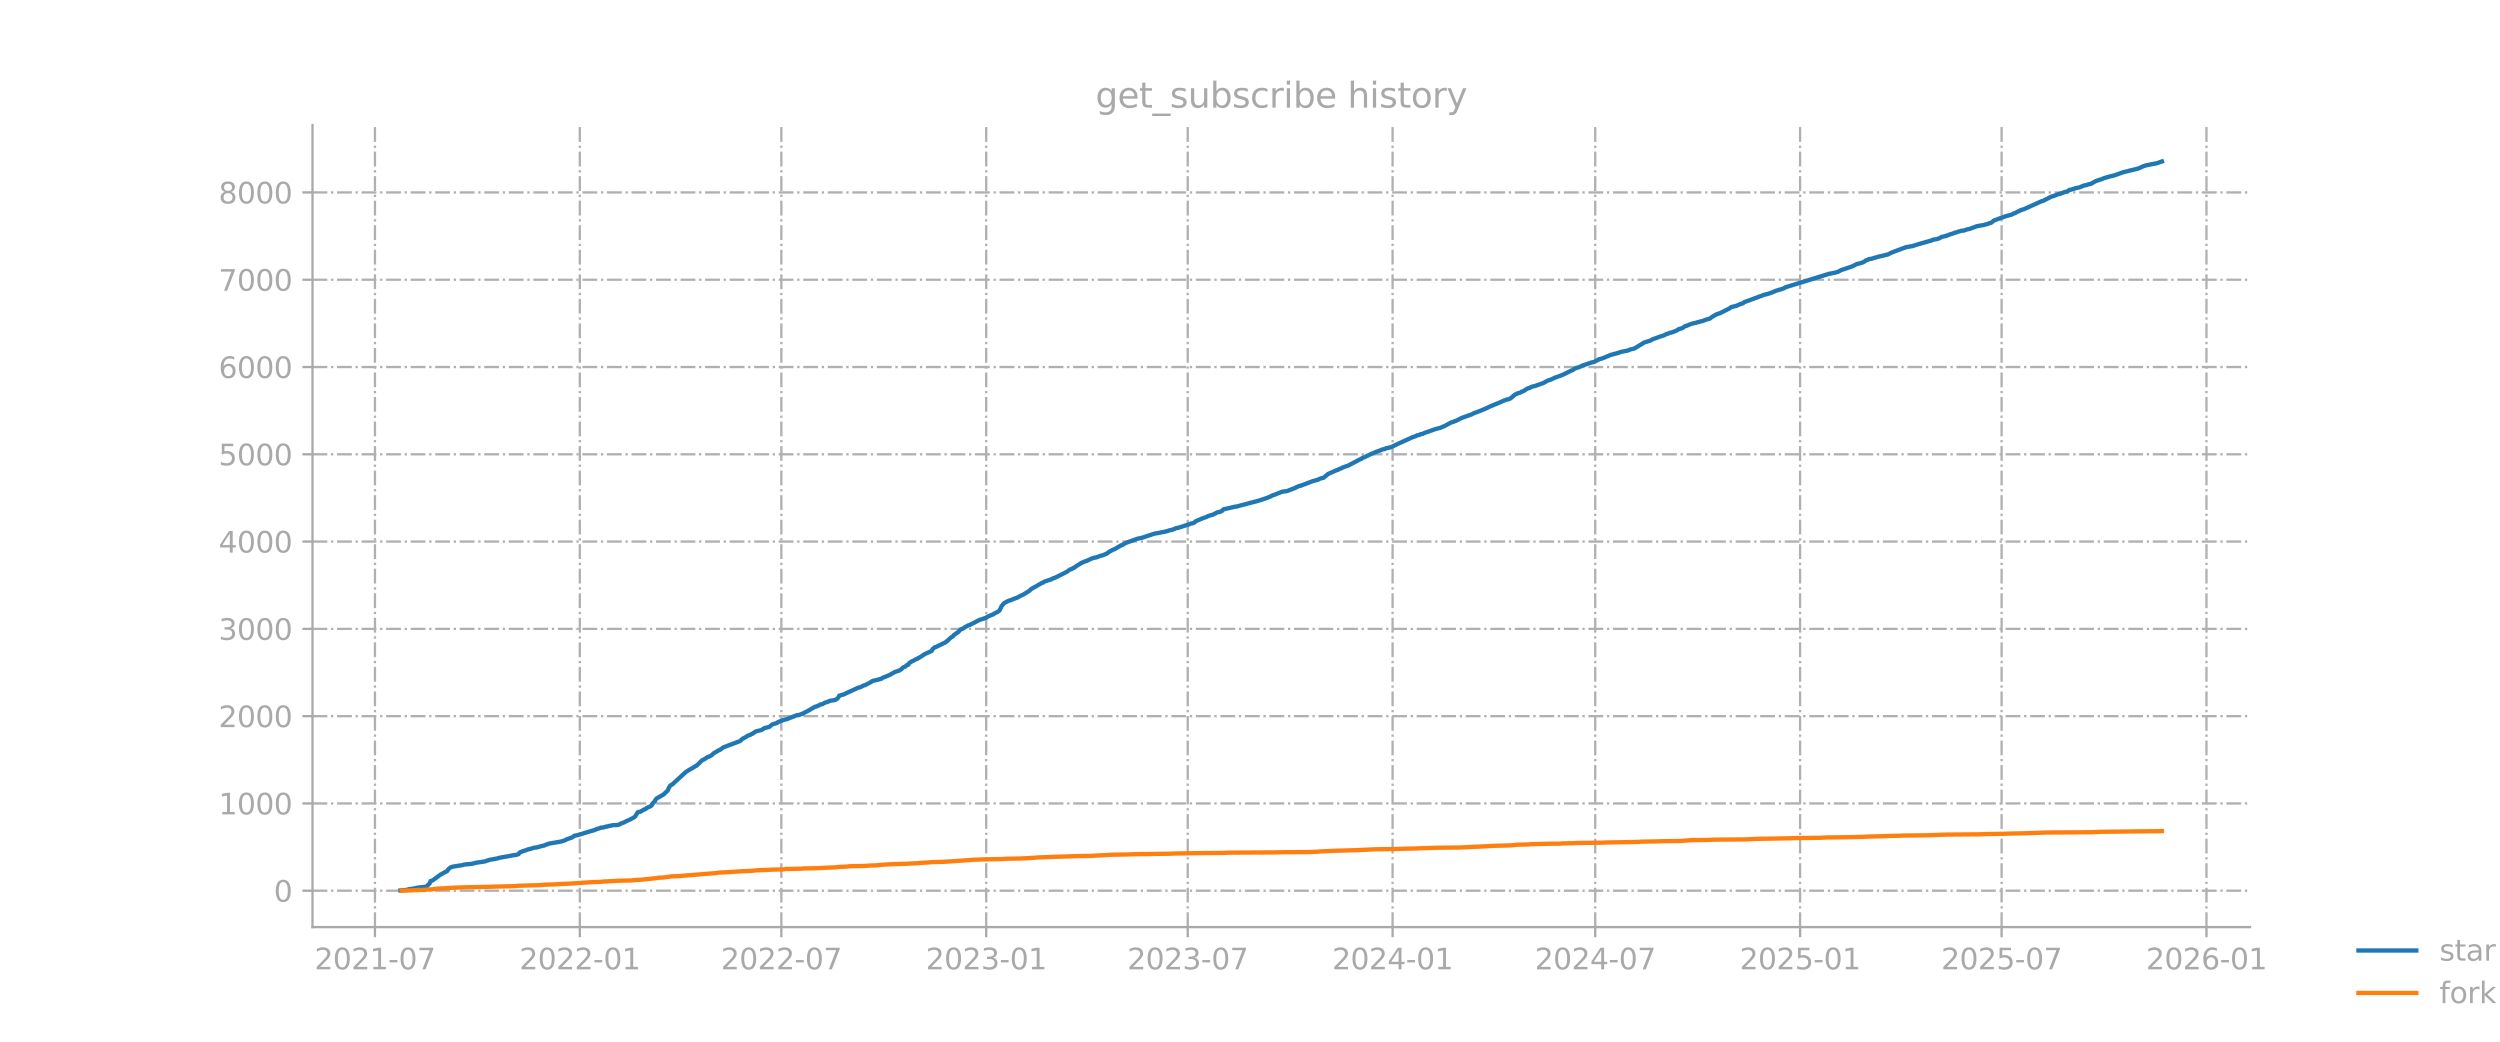 <?xml version="1.0" encoding="utf-8" standalone="no"?>
<!DOCTYPE svg PUBLIC "-//W3C//DTD SVG 1.1//EN"
  "http://www.w3.org/Graphics/SVG/1.1/DTD/svg11.dtd">
<svg xmlns:xlink="http://www.w3.org/1999/xlink" width="864pt" height="360pt" viewBox="0 0 864 360" xmlns="http://www.w3.org/2000/svg" version="1.1">
 <defs>
  <style type="text/css">*{stroke-linejoin: round; stroke-linecap: butt}</style>
 </defs>
 <g id="figure_1">
  <g id="patch_1">
   <path d="M 0 360 
L 864 360 
L 864 0 
L 0 0 
L 0 360 
z
" style="fill: none; opacity: 0"/>
  </g>
  <g id="axes_1">
   <g id="patch_2">
    <path d="M 108 320.4 
L 777.6 320.4 
L 777.6 43.2 
L 108 43.2 
L 108 320.4 
z
" style="fill: none; opacity: 0"/>
   </g>
   <g id="matplotlib.axis_1">
    <g id="xtick_1">
     <g id="line2d_1">
      <path d="M 129.586 320.4 
L 129.586 43.2 
" clip-path="url(#p485f4bf227)" style="fill: none; stroke-dasharray: 5.12,1.28,0.8,1.28; stroke-dashoffset: 0; stroke: #b0b0b0; stroke-width: 0.8"/>
     </g>
     <g id="line2d_2">
      <defs>
       <path id="m650765ddb9" d="M 0 0 
L 0 3.5 
" style="stroke: #a9a9a9; stroke-width: 0.8"/>
      </defs>
      <g>
       <use xlink:href="#m650765ddb9" x="129.586" y="320.4" style="fill: #a9a9a9; stroke: #a9a9a9; stroke-width: 0.8"/>
      </g>
     </g>
     <g id="text_1">
      <!-- 2021-07 -->
      <g style="fill: #a9a9a9" transform="translate(108.695 334.998) scale(0.1 -0.1)">
       <defs>
        <path id="DejaVuSans-32" d="M 1228 531 
L 3431 531 
L 3431 0 
L 469 0 
L 469 531 
Q 828 903 1448 1529 
Q 2069 2156 2228 2338 
Q 2531 2678 2651 2914 
Q 2772 3150 2772 3378 
Q 2772 3750 2511 3984 
Q 2250 4219 1831 4219 
Q 1534 4219 1204 4116 
Q 875 4013 500 3803 
L 500 4441 
Q 881 4594 1212 4672 
Q 1544 4750 1819 4750 
Q 2544 4750 2975 4387 
Q 3406 4025 3406 3419 
Q 3406 3131 3298 2873 
Q 3191 2616 2906 2266 
Q 2828 2175 2409 1742 
Q 1991 1309 1228 531 
z
" transform="scale(0.016)"/>
        <path id="DejaVuSans-30" d="M 2034 4250 
Q 1547 4250 1301 3770 
Q 1056 3291 1056 2328 
Q 1056 1369 1301 889 
Q 1547 409 2034 409 
Q 2525 409 2770 889 
Q 3016 1369 3016 2328 
Q 3016 3291 2770 3770 
Q 2525 4250 2034 4250 
z
M 2034 4750 
Q 2819 4750 3233 4129 
Q 3647 3509 3647 2328 
Q 3647 1150 3233 529 
Q 2819 -91 2034 -91 
Q 1250 -91 836 529 
Q 422 1150 422 2328 
Q 422 3509 836 4129 
Q 1250 4750 2034 4750 
z
" transform="scale(0.016)"/>
        <path id="DejaVuSans-31" d="M 794 531 
L 1825 531 
L 1825 4091 
L 703 3866 
L 703 4441 
L 1819 4666 
L 2450 4666 
L 2450 531 
L 3481 531 
L 3481 0 
L 794 0 
L 794 531 
z
" transform="scale(0.016)"/>
        <path id="DejaVuSans-2d" d="M 313 2009 
L 1997 2009 
L 1997 1497 
L 313 1497 
L 313 2009 
z
" transform="scale(0.016)"/>
        <path id="DejaVuSans-37" d="M 525 4666 
L 3525 4666 
L 3525 4397 
L 1831 0 
L 1172 0 
L 2766 4134 
L 525 4134 
L 525 4666 
z
" transform="scale(0.016)"/>
       </defs>
       <use xlink:href="#DejaVuSans-32"/>
       <use xlink:href="#DejaVuSans-30" transform="translate(63.623 0)"/>
       <use xlink:href="#DejaVuSans-32" transform="translate(127.246 0)"/>
       <use xlink:href="#DejaVuSans-31" transform="translate(190.869 0)"/>
       <use xlink:href="#DejaVuSans-2d" transform="translate(254.492 0)"/>
       <use xlink:href="#DejaVuSans-30" transform="translate(290.576 0)"/>
       <use xlink:href="#DejaVuSans-37" transform="translate(354.199 0)"/>
      </g>
     </g>
    </g>
    <g id="xtick_2">
     <g id="line2d_3">
      <path d="M 200.386 320.4 
L 200.386 43.2 
" clip-path="url(#p485f4bf227)" style="fill: none; stroke-dasharray: 5.12,1.28,0.8,1.28; stroke-dashoffset: 0; stroke: #b0b0b0; stroke-width: 0.8"/>
     </g>
     <g id="line2d_4">
      <g>
       <use xlink:href="#m650765ddb9" x="200.386" y="320.4" style="fill: #a9a9a9; stroke: #a9a9a9; stroke-width: 0.8"/>
      </g>
     </g>
     <g id="text_2">
      <!-- 2022-01 -->
      <g style="fill: #a9a9a9" transform="translate(179.495 334.998) scale(0.1 -0.1)">
       <use xlink:href="#DejaVuSans-32"/>
       <use xlink:href="#DejaVuSans-30" transform="translate(63.623 0)"/>
       <use xlink:href="#DejaVuSans-32" transform="translate(127.246 0)"/>
       <use xlink:href="#DejaVuSans-32" transform="translate(190.869 0)"/>
       <use xlink:href="#DejaVuSans-2d" transform="translate(254.492 0)"/>
       <use xlink:href="#DejaVuSans-30" transform="translate(290.576 0)"/>
       <use xlink:href="#DejaVuSans-31" transform="translate(354.199 0)"/>
      </g>
     </g>
    </g>
    <g id="xtick_3">
     <g id="line2d_5">
      <path d="M 270.032 320.4 
L 270.032 43.2 
" clip-path="url(#p485f4bf227)" style="fill: none; stroke-dasharray: 5.12,1.28,0.8,1.28; stroke-dashoffset: 0; stroke: #b0b0b0; stroke-width: 0.8"/>
     </g>
     <g id="line2d_6">
      <g>
       <use xlink:href="#m650765ddb9" x="270.032" y="320.4" style="fill: #a9a9a9; stroke: #a9a9a9; stroke-width: 0.8"/>
      </g>
     </g>
     <g id="text_3">
      <!-- 2022-07 -->
      <g style="fill: #a9a9a9" transform="translate(249.141 334.998) scale(0.1 -0.1)">
       <use xlink:href="#DejaVuSans-32"/>
       <use xlink:href="#DejaVuSans-30" transform="translate(63.623 0)"/>
       <use xlink:href="#DejaVuSans-32" transform="translate(127.246 0)"/>
       <use xlink:href="#DejaVuSans-32" transform="translate(190.869 0)"/>
       <use xlink:href="#DejaVuSans-2d" transform="translate(254.492 0)"/>
       <use xlink:href="#DejaVuSans-30" transform="translate(290.576 0)"/>
       <use xlink:href="#DejaVuSans-37" transform="translate(354.199 0)"/>
      </g>
     </g>
    </g>
    <g id="xtick_4">
     <g id="line2d_7">
      <path d="M 340.832 320.4 
L 340.832 43.2 
" clip-path="url(#p485f4bf227)" style="fill: none; stroke-dasharray: 5.12,1.28,0.8,1.28; stroke-dashoffset: 0; stroke: #b0b0b0; stroke-width: 0.8"/>
     </g>
     <g id="line2d_8">
      <g>
       <use xlink:href="#m650765ddb9" x="340.832" y="320.4" style="fill: #a9a9a9; stroke: #a9a9a9; stroke-width: 0.8"/>
      </g>
     </g>
     <g id="text_4">
      <!-- 2023-01 -->
      <g style="fill: #a9a9a9" transform="translate(319.941 334.998) scale(0.1 -0.1)">
       <defs>
        <path id="DejaVuSans-33" d="M 2597 2516 
Q 3050 2419 3304 2112 
Q 3559 1806 3559 1356 
Q 3559 666 3084 287 
Q 2609 -91 1734 -91 
Q 1441 -91 1130 -33 
Q 819 25 488 141 
L 488 750 
Q 750 597 1062 519 
Q 1375 441 1716 441 
Q 2309 441 2620 675 
Q 2931 909 2931 1356 
Q 2931 1769 2642 2001 
Q 2353 2234 1838 2234 
L 1294 2234 
L 1294 2753 
L 1863 2753 
Q 2328 2753 2575 2939 
Q 2822 3125 2822 3475 
Q 2822 3834 2567 4026 
Q 2313 4219 1838 4219 
Q 1578 4219 1281 4162 
Q 984 4106 628 3988 
L 628 4550 
Q 988 4650 1302 4700 
Q 1616 4750 1894 4750 
Q 2613 4750 3031 4423 
Q 3450 4097 3450 3541 
Q 3450 3153 3228 2886 
Q 3006 2619 2597 2516 
z
" transform="scale(0.016)"/>
       </defs>
       <use xlink:href="#DejaVuSans-32"/>
       <use xlink:href="#DejaVuSans-30" transform="translate(63.623 0)"/>
       <use xlink:href="#DejaVuSans-32" transform="translate(127.246 0)"/>
       <use xlink:href="#DejaVuSans-33" transform="translate(190.869 0)"/>
       <use xlink:href="#DejaVuSans-2d" transform="translate(254.492 0)"/>
       <use xlink:href="#DejaVuSans-30" transform="translate(290.576 0)"/>
       <use xlink:href="#DejaVuSans-31" transform="translate(354.199 0)"/>
      </g>
     </g>
    </g>
    <g id="xtick_5">
     <g id="line2d_9">
      <path d="M 410.478 320.4 
L 410.478 43.2 
" clip-path="url(#p485f4bf227)" style="fill: none; stroke-dasharray: 5.12,1.28,0.8,1.28; stroke-dashoffset: 0; stroke: #b0b0b0; stroke-width: 0.8"/>
     </g>
     <g id="line2d_10">
      <g>
       <use xlink:href="#m650765ddb9" x="410.478" y="320.4" style="fill: #a9a9a9; stroke: #a9a9a9; stroke-width: 0.8"/>
      </g>
     </g>
     <g id="text_5">
      <!-- 2023-07 -->
      <g style="fill: #a9a9a9" transform="translate(389.587 334.998) scale(0.1 -0.1)">
       <use xlink:href="#DejaVuSans-32"/>
       <use xlink:href="#DejaVuSans-30" transform="translate(63.623 0)"/>
       <use xlink:href="#DejaVuSans-32" transform="translate(127.246 0)"/>
       <use xlink:href="#DejaVuSans-33" transform="translate(190.869 0)"/>
       <use xlink:href="#DejaVuSans-2d" transform="translate(254.492 0)"/>
       <use xlink:href="#DejaVuSans-30" transform="translate(290.576 0)"/>
       <use xlink:href="#DejaVuSans-37" transform="translate(354.199 0)"/>
      </g>
     </g>
    </g>
    <g id="xtick_6">
     <g id="line2d_11">
      <path d="M 481.278 320.4 
L 481.278 43.2 
" clip-path="url(#p485f4bf227)" style="fill: none; stroke-dasharray: 5.12,1.28,0.8,1.28; stroke-dashoffset: 0; stroke: #b0b0b0; stroke-width: 0.8"/>
     </g>
     <g id="line2d_12">
      <g>
       <use xlink:href="#m650765ddb9" x="481.278" y="320.4" style="fill: #a9a9a9; stroke: #a9a9a9; stroke-width: 0.8"/>
      </g>
     </g>
     <g id="text_6">
      <!-- 2024-01 -->
      <g style="fill: #a9a9a9" transform="translate(460.387 334.998) scale(0.1 -0.1)">
       <defs>
        <path id="DejaVuSans-34" d="M 2419 4116 
L 825 1625 
L 2419 1625 
L 2419 4116 
z
M 2253 4666 
L 3047 4666 
L 3047 1625 
L 3713 1625 
L 3713 1100 
L 3047 1100 
L 3047 0 
L 2419 0 
L 2419 1100 
L 313 1100 
L 313 1709 
L 2253 4666 
z
" transform="scale(0.016)"/>
       </defs>
       <use xlink:href="#DejaVuSans-32"/>
       <use xlink:href="#DejaVuSans-30" transform="translate(63.623 0)"/>
       <use xlink:href="#DejaVuSans-32" transform="translate(127.246 0)"/>
       <use xlink:href="#DejaVuSans-34" transform="translate(190.869 0)"/>
       <use xlink:href="#DejaVuSans-2d" transform="translate(254.492 0)"/>
       <use xlink:href="#DejaVuSans-30" transform="translate(290.576 0)"/>
       <use xlink:href="#DejaVuSans-31" transform="translate(354.199 0)"/>
      </g>
     </g>
    </g>
    <g id="xtick_7">
     <g id="line2d_13">
      <path d="M 551.309 320.4 
L 551.309 43.2 
" clip-path="url(#p485f4bf227)" style="fill: none; stroke-dasharray: 5.12,1.28,0.8,1.28; stroke-dashoffset: 0; stroke: #b0b0b0; stroke-width: 0.8"/>
     </g>
     <g id="line2d_14">
      <g>
       <use xlink:href="#m650765ddb9" x="551.309" y="320.4" style="fill: #a9a9a9; stroke: #a9a9a9; stroke-width: 0.8"/>
      </g>
     </g>
     <g id="text_7">
      <!-- 2024-07 -->
      <g style="fill: #a9a9a9" transform="translate(530.418 334.998) scale(0.1 -0.1)">
       <use xlink:href="#DejaVuSans-32"/>
       <use xlink:href="#DejaVuSans-30" transform="translate(63.623 0)"/>
       <use xlink:href="#DejaVuSans-32" transform="translate(127.246 0)"/>
       <use xlink:href="#DejaVuSans-34" transform="translate(190.869 0)"/>
       <use xlink:href="#DejaVuSans-2d" transform="translate(254.492 0)"/>
       <use xlink:href="#DejaVuSans-30" transform="translate(290.576 0)"/>
       <use xlink:href="#DejaVuSans-37" transform="translate(354.199 0)"/>
      </g>
     </g>
    </g>
    <g id="xtick_8">
     <g id="line2d_15">
      <path d="M 622.109 320.4 
L 622.109 43.2 
" clip-path="url(#p485f4bf227)" style="fill: none; stroke-dasharray: 5.12,1.28,0.8,1.28; stroke-dashoffset: 0; stroke: #b0b0b0; stroke-width: 0.8"/>
     </g>
     <g id="line2d_16">
      <g>
       <use xlink:href="#m650765ddb9" x="622.109" y="320.4" style="fill: #a9a9a9; stroke: #a9a9a9; stroke-width: 0.8"/>
      </g>
     </g>
     <g id="text_8">
      <!-- 2025-01 -->
      <g style="fill: #a9a9a9" transform="translate(601.218 334.998) scale(0.1 -0.1)">
       <defs>
        <path id="DejaVuSans-35" d="M 691 4666 
L 3169 4666 
L 3169 4134 
L 1269 4134 
L 1269 2991 
Q 1406 3038 1543 3061 
Q 1681 3084 1819 3084 
Q 2600 3084 3056 2656 
Q 3513 2228 3513 1497 
Q 3513 744 3044 326 
Q 2575 -91 1722 -91 
Q 1428 -91 1123 -41 
Q 819 9 494 109 
L 494 744 
Q 775 591 1075 516 
Q 1375 441 1709 441 
Q 2250 441 2565 725 
Q 2881 1009 2881 1497 
Q 2881 1984 2565 2268 
Q 2250 2553 1709 2553 
Q 1456 2553 1204 2497 
Q 953 2441 691 2322 
L 691 4666 
z
" transform="scale(0.016)"/>
       </defs>
       <use xlink:href="#DejaVuSans-32"/>
       <use xlink:href="#DejaVuSans-30" transform="translate(63.623 0)"/>
       <use xlink:href="#DejaVuSans-32" transform="translate(127.246 0)"/>
       <use xlink:href="#DejaVuSans-35" transform="translate(190.869 0)"/>
       <use xlink:href="#DejaVuSans-2d" transform="translate(254.492 0)"/>
       <use xlink:href="#DejaVuSans-30" transform="translate(290.576 0)"/>
       <use xlink:href="#DejaVuSans-31" transform="translate(354.199 0)"/>
      </g>
     </g>
    </g>
    <g id="xtick_9">
     <g id="line2d_17">
      <path d="M 691.755 320.4 
L 691.755 43.2 
" clip-path="url(#p485f4bf227)" style="fill: none; stroke-dasharray: 5.12,1.28,0.8,1.28; stroke-dashoffset: 0; stroke: #b0b0b0; stroke-width: 0.8"/>
     </g>
     <g id="line2d_18">
      <g>
       <use xlink:href="#m650765ddb9" x="691.755" y="320.4" style="fill: #a9a9a9; stroke: #a9a9a9; stroke-width: 0.8"/>
      </g>
     </g>
     <g id="text_9">
      <!-- 2025-07 -->
      <g style="fill: #a9a9a9" transform="translate(670.863 334.998) scale(0.1 -0.1)">
       <use xlink:href="#DejaVuSans-32"/>
       <use xlink:href="#DejaVuSans-30" transform="translate(63.623 0)"/>
       <use xlink:href="#DejaVuSans-32" transform="translate(127.246 0)"/>
       <use xlink:href="#DejaVuSans-35" transform="translate(190.869 0)"/>
       <use xlink:href="#DejaVuSans-2d" transform="translate(254.492 0)"/>
       <use xlink:href="#DejaVuSans-30" transform="translate(290.576 0)"/>
       <use xlink:href="#DejaVuSans-37" transform="translate(354.199 0)"/>
      </g>
     </g>
    </g>
    <g id="xtick_10">
     <g id="line2d_19">
      <path d="M 762.555 320.4 
L 762.555 43.2 
" clip-path="url(#p485f4bf227)" style="fill: none; stroke-dasharray: 5.12,1.28,0.8,1.28; stroke-dashoffset: 0; stroke: #b0b0b0; stroke-width: 0.8"/>
     </g>
     <g id="line2d_20">
      <g>
       <use xlink:href="#m650765ddb9" x="762.555" y="320.4" style="fill: #a9a9a9; stroke: #a9a9a9; stroke-width: 0.8"/>
      </g>
     </g>
     <g id="text_10">
      <!-- 2026-01 -->
      <g style="fill: #a9a9a9" transform="translate(741.664 334.998) scale(0.1 -0.1)">
       <defs>
        <path id="DejaVuSans-36" d="M 2113 2584 
Q 1688 2584 1439 2293 
Q 1191 2003 1191 1497 
Q 1191 994 1439 701 
Q 1688 409 2113 409 
Q 2538 409 2786 701 
Q 3034 994 3034 1497 
Q 3034 2003 2786 2293 
Q 2538 2584 2113 2584 
z
M 3366 4563 
L 3366 3988 
Q 3128 4100 2886 4159 
Q 2644 4219 2406 4219 
Q 1781 4219 1451 3797 
Q 1122 3375 1075 2522 
Q 1259 2794 1537 2939 
Q 1816 3084 2150 3084 
Q 2853 3084 3261 2657 
Q 3669 2231 3669 1497 
Q 3669 778 3244 343 
Q 2819 -91 2113 -91 
Q 1303 -91 875 529 
Q 447 1150 447 2328 
Q 447 3434 972 4092 
Q 1497 4750 2381 4750 
Q 2619 4750 2861 4703 
Q 3103 4656 3366 4563 
z
" transform="scale(0.016)"/>
       </defs>
       <use xlink:href="#DejaVuSans-32"/>
       <use xlink:href="#DejaVuSans-30" transform="translate(63.623 0)"/>
       <use xlink:href="#DejaVuSans-32" transform="translate(127.246 0)"/>
       <use xlink:href="#DejaVuSans-36" transform="translate(190.869 0)"/>
       <use xlink:href="#DejaVuSans-2d" transform="translate(254.492 0)"/>
       <use xlink:href="#DejaVuSans-30" transform="translate(290.576 0)"/>
       <use xlink:href="#DejaVuSans-31" transform="translate(354.199 0)"/>
      </g>
     </g>
    </g>
   </g>
   <g id="matplotlib.axis_2">
    <g id="ytick_1">
     <g id="line2d_21">
      <path d="M 108 307.83 
L 777.6 307.83 
" clip-path="url(#p485f4bf227)" style="fill: none; stroke-dasharray: 5.12,1.28,0.8,1.28; stroke-dashoffset: 0; stroke: #b0b0b0; stroke-width: 0.8"/>
     </g>
     <g id="line2d_22">
      <defs>
       <path id="m5989480838" d="M 0 0 
L -3.5 0 
" style="stroke: #a9a9a9; stroke-width: 0.8"/>
      </defs>
      <g>
       <use xlink:href="#m5989480838" x="108" y="307.83" style="fill: #a9a9a9; stroke: #a9a9a9; stroke-width: 0.8"/>
      </g>
     </g>
     <g id="text_11">
      <!-- 0 -->
      <g style="fill: #a9a9a9" transform="translate(94.638 311.629) scale(0.1 -0.1)">
       <use xlink:href="#DejaVuSans-30"/>
      </g>
     </g>
    </g>
    <g id="ytick_2">
     <g id="line2d_23">
      <path d="M 108 277.665 
L 777.6 277.665 
" clip-path="url(#p485f4bf227)" style="fill: none; stroke-dasharray: 5.12,1.28,0.8,1.28; stroke-dashoffset: 0; stroke: #b0b0b0; stroke-width: 0.8"/>
     </g>
     <g id="line2d_24">
      <g>
       <use xlink:href="#m5989480838" x="108" y="277.665" style="fill: #a9a9a9; stroke: #a9a9a9; stroke-width: 0.8"/>
      </g>
     </g>
     <g id="text_12">
      <!-- 1000 -->
      <g style="fill: #a9a9a9" transform="translate(75.55 281.464) scale(0.1 -0.1)">
       <use xlink:href="#DejaVuSans-31"/>
       <use xlink:href="#DejaVuSans-30" transform="translate(63.623 0)"/>
       <use xlink:href="#DejaVuSans-30" transform="translate(127.246 0)"/>
       <use xlink:href="#DejaVuSans-30" transform="translate(190.869 0)"/>
      </g>
     </g>
    </g>
    <g id="ytick_3">
     <g id="line2d_25">
      <path d="M 108 247.5 
L 777.6 247.5 
" clip-path="url(#p485f4bf227)" style="fill: none; stroke-dasharray: 5.12,1.28,0.8,1.28; stroke-dashoffset: 0; stroke: #b0b0b0; stroke-width: 0.8"/>
     </g>
     <g id="line2d_26">
      <g>
       <use xlink:href="#m5989480838" x="108" y="247.5" style="fill: #a9a9a9; stroke: #a9a9a9; stroke-width: 0.8"/>
      </g>
     </g>
     <g id="text_13">
      <!-- 2000 -->
      <g style="fill: #a9a9a9" transform="translate(75.55 251.299) scale(0.1 -0.1)">
       <use xlink:href="#DejaVuSans-32"/>
       <use xlink:href="#DejaVuSans-30" transform="translate(63.623 0)"/>
       <use xlink:href="#DejaVuSans-30" transform="translate(127.246 0)"/>
       <use xlink:href="#DejaVuSans-30" transform="translate(190.869 0)"/>
      </g>
     </g>
    </g>
    <g id="ytick_4">
     <g id="line2d_27">
      <path d="M 108 217.335 
L 777.6 217.335 
" clip-path="url(#p485f4bf227)" style="fill: none; stroke-dasharray: 5.12,1.28,0.8,1.28; stroke-dashoffset: 0; stroke: #b0b0b0; stroke-width: 0.8"/>
     </g>
     <g id="line2d_28">
      <g>
       <use xlink:href="#m5989480838" x="108" y="217.335" style="fill: #a9a9a9; stroke: #a9a9a9; stroke-width: 0.8"/>
      </g>
     </g>
     <g id="text_14">
      <!-- 3000 -->
      <g style="fill: #a9a9a9" transform="translate(75.55 221.134) scale(0.1 -0.1)">
       <use xlink:href="#DejaVuSans-33"/>
       <use xlink:href="#DejaVuSans-30" transform="translate(63.623 0)"/>
       <use xlink:href="#DejaVuSans-30" transform="translate(127.246 0)"/>
       <use xlink:href="#DejaVuSans-30" transform="translate(190.869 0)"/>
      </g>
     </g>
    </g>
    <g id="ytick_5">
     <g id="line2d_29">
      <path d="M 108 187.169 
L 777.6 187.169 
" clip-path="url(#p485f4bf227)" style="fill: none; stroke-dasharray: 5.12,1.28,0.8,1.28; stroke-dashoffset: 0; stroke: #b0b0b0; stroke-width: 0.8"/>
     </g>
     <g id="line2d_30">
      <g>
       <use xlink:href="#m5989480838" x="108" y="187.169" style="fill: #a9a9a9; stroke: #a9a9a9; stroke-width: 0.8"/>
      </g>
     </g>
     <g id="text_15">
      <!-- 4000 -->
      <g style="fill: #a9a9a9" transform="translate(75.55 190.969) scale(0.1 -0.1)">
       <use xlink:href="#DejaVuSans-34"/>
       <use xlink:href="#DejaVuSans-30" transform="translate(63.623 0)"/>
       <use xlink:href="#DejaVuSans-30" transform="translate(127.246 0)"/>
       <use xlink:href="#DejaVuSans-30" transform="translate(190.869 0)"/>
      </g>
     </g>
    </g>
    <g id="ytick_6">
     <g id="line2d_31">
      <path d="M 108 157.004 
L 777.6 157.004 
" clip-path="url(#p485f4bf227)" style="fill: none; stroke-dasharray: 5.12,1.28,0.8,1.28; stroke-dashoffset: 0; stroke: #b0b0b0; stroke-width: 0.8"/>
     </g>
     <g id="line2d_32">
      <g>
       <use xlink:href="#m5989480838" x="108" y="157.004" style="fill: #a9a9a9; stroke: #a9a9a9; stroke-width: 0.8"/>
      </g>
     </g>
     <g id="text_16">
      <!-- 5000 -->
      <g style="fill: #a9a9a9" transform="translate(75.55 160.803) scale(0.1 -0.1)">
       <use xlink:href="#DejaVuSans-35"/>
       <use xlink:href="#DejaVuSans-30" transform="translate(63.623 0)"/>
       <use xlink:href="#DejaVuSans-30" transform="translate(127.246 0)"/>
       <use xlink:href="#DejaVuSans-30" transform="translate(190.869 0)"/>
      </g>
     </g>
    </g>
    <g id="ytick_7">
     <g id="line2d_33">
      <path d="M 108 126.839 
L 777.6 126.839 
" clip-path="url(#p485f4bf227)" style="fill: none; stroke-dasharray: 5.12,1.28,0.8,1.28; stroke-dashoffset: 0; stroke: #b0b0b0; stroke-width: 0.8"/>
     </g>
     <g id="line2d_34">
      <g>
       <use xlink:href="#m5989480838" x="108" y="126.839" style="fill: #a9a9a9; stroke: #a9a9a9; stroke-width: 0.8"/>
      </g>
     </g>
     <g id="text_17">
      <!-- 6000 -->
      <g style="fill: #a9a9a9" transform="translate(75.55 130.638) scale(0.1 -0.1)">
       <use xlink:href="#DejaVuSans-36"/>
       <use xlink:href="#DejaVuSans-30" transform="translate(63.623 0)"/>
       <use xlink:href="#DejaVuSans-30" transform="translate(127.246 0)"/>
       <use xlink:href="#DejaVuSans-30" transform="translate(190.869 0)"/>
      </g>
     </g>
    </g>
    <g id="ytick_8">
     <g id="line2d_35">
      <path d="M 108 96.674 
L 777.6 96.674 
" clip-path="url(#p485f4bf227)" style="fill: none; stroke-dasharray: 5.12,1.28,0.8,1.28; stroke-dashoffset: 0; stroke: #b0b0b0; stroke-width: 0.8"/>
     </g>
     <g id="line2d_36">
      <g>
       <use xlink:href="#m5989480838" x="108" y="96.674" style="fill: #a9a9a9; stroke: #a9a9a9; stroke-width: 0.8"/>
      </g>
     </g>
     <g id="text_18">
      <!-- 7000 -->
      <g style="fill: #a9a9a9" transform="translate(75.55 100.473) scale(0.1 -0.1)">
       <use xlink:href="#DejaVuSans-37"/>
       <use xlink:href="#DejaVuSans-30" transform="translate(63.623 0)"/>
       <use xlink:href="#DejaVuSans-30" transform="translate(127.246 0)"/>
       <use xlink:href="#DejaVuSans-30" transform="translate(190.869 0)"/>
      </g>
     </g>
    </g>
    <g id="ytick_9">
     <g id="line2d_37">
      <path d="M 108 66.509 
L 777.6 66.509 
" clip-path="url(#p485f4bf227)" style="fill: none; stroke-dasharray: 5.12,1.28,0.8,1.28; stroke-dashoffset: 0; stroke: #b0b0b0; stroke-width: 0.8"/>
     </g>
     <g id="line2d_38">
      <g>
       <use xlink:href="#m5989480838" x="108" y="66.509" style="fill: #a9a9a9; stroke: #a9a9a9; stroke-width: 0.8"/>
      </g>
     </g>
     <g id="text_19">
      <!-- 8000 -->
      <g style="fill: #a9a9a9" transform="translate(75.55 70.308) scale(0.1 -0.1)">
       <defs>
        <path id="DejaVuSans-38" d="M 2034 2216 
Q 1584 2216 1326 1975 
Q 1069 1734 1069 1313 
Q 1069 891 1326 650 
Q 1584 409 2034 409 
Q 2484 409 2743 651 
Q 3003 894 3003 1313 
Q 3003 1734 2745 1975 
Q 2488 2216 2034 2216 
z
M 1403 2484 
Q 997 2584 770 2862 
Q 544 3141 544 3541 
Q 544 4100 942 4425 
Q 1341 4750 2034 4750 
Q 2731 4750 3128 4425 
Q 3525 4100 3525 3541 
Q 3525 3141 3298 2862 
Q 3072 2584 2669 2484 
Q 3125 2378 3379 2068 
Q 3634 1759 3634 1313 
Q 3634 634 3220 271 
Q 2806 -91 2034 -91 
Q 1263 -91 848 271 
Q 434 634 434 1313 
Q 434 1759 690 2068 
Q 947 2378 1403 2484 
z
M 1172 3481 
Q 1172 3119 1398 2916 
Q 1625 2713 2034 2713 
Q 2441 2713 2670 2916 
Q 2900 3119 2900 3481 
Q 2900 3844 2670 4047 
Q 2441 4250 2034 4250 
Q 1625 4250 1398 4047 
Q 1172 3844 1172 3481 
z
" transform="scale(0.016)"/>
       </defs>
       <use xlink:href="#DejaVuSans-38"/>
       <use xlink:href="#DejaVuSans-30" transform="translate(63.623 0)"/>
       <use xlink:href="#DejaVuSans-30" transform="translate(127.246 0)"/>
       <use xlink:href="#DejaVuSans-30" transform="translate(190.869 0)"/>
      </g>
     </g>
    </g>
   </g>
   <g id="line2d_39">
    <path d="M 138.436 307.74 
L 140.745 307.529 
L 141.13 307.348 
L 142.669 307.136 
L 144.208 306.805 
L 144.978 306.684 
L 146.902 306.503 
L 147.671 306.201 
L 148.056 305.658 
L 148.441 305.387 
L 148.826 304.482 
L 149.21 304.421 
L 149.98 303.939 
L 150.749 303.366 
L 152.289 302.219 
L 152.673 302.069 
L 153.443 301.586 
L 154.597 301.013 
L 154.982 300.349 
L 155.752 299.746 
L 156.521 299.505 
L 157.676 299.324 
L 159.984 298.962 
L 160.369 298.781 
L 163.062 298.539 
L 164.602 298.147 
L 167.68 297.695 
L 168.065 297.484 
L 168.449 297.423 
L 169.219 297.152 
L 171.913 296.669 
L 172.682 296.428 
L 176.145 295.824 
L 176.915 295.643 
L 178.454 295.432 
L 179.223 295.191 
L 179.608 294.618 
L 180.763 294.135 
L 181.917 293.803 
L 182.302 293.592 
L 183.071 293.441 
L 184.61 292.959 
L 185.38 292.898 
L 186.149 292.687 
L 187.689 292.265 
L 188.073 292.235 
L 188.843 291.843 
L 189.228 291.782 
L 189.613 291.571 
L 193.845 290.847 
L 195.384 290.365 
L 195.769 290.093 
L 197.693 289.429 
L 198.463 288.856 
L 199.617 288.615 
L 204.619 287.107 
L 205.004 287.046 
L 206.543 286.413 
L 206.928 286.353 
L 207.697 286.021 
L 208.467 285.991 
L 209.621 285.629 
L 210.006 285.629 
L 210.391 285.448 
L 211.16 285.357 
L 211.545 285.206 
L 213.469 285.116 
L 213.854 285.025 
L 214.623 284.603 
L 215.778 284.181 
L 216.547 283.758 
L 217.702 283.246 
L 219.241 282.431 
L 219.626 281.979 
L 220.395 280.712 
L 220.78 280.591 
L 221.165 280.591 
L 222.704 279.716 
L 223.089 279.626 
L 223.473 279.234 
L 224.243 278.902 
L 225.013 278.54 
L 225.397 278.057 
L 225.782 277.393 
L 226.167 277.122 
L 226.552 276.398 
L 226.937 275.946 
L 229.245 274.618 
L 230.784 273.17 
L 231.169 272.235 
L 231.554 271.632 
L 231.939 271.3 
L 232.324 271.119 
L 236.941 266.866 
L 238.48 265.87 
L 238.865 265.72 
L 240.404 264.754 
L 240.789 264.573 
L 242.713 262.703 
L 243.482 262.371 
L 244.252 261.828 
L 244.637 261.587 
L 245.021 261.527 
L 246.176 260.833 
L 246.56 260.38 
L 248.484 259.264 
L 248.869 259.113 
L 250.024 258.269 
L 255.795 256.097 
L 256.565 255.343 
L 257.719 254.739 
L 258.489 254.227 
L 259.258 253.985 
L 259.643 253.714 
L 260.028 253.593 
L 261.182 252.779 
L 263.106 252.326 
L 264.261 251.602 
L 265.415 251.331 
L 265.8 251.24 
L 266.954 250.335 
L 268.493 249.883 
L 268.878 249.551 
L 271.187 248.706 
L 271.956 248.556 
L 272.726 248.224 
L 275.419 247.168 
L 276.189 247.077 
L 277.343 246.655 
L 279.267 245.66 
L 281.576 244.302 
L 282.345 244.091 
L 283.5 243.488 
L 284.269 243.337 
L 285.039 242.854 
L 285.808 242.643 
L 286.963 242.161 
L 288.502 241.949 
L 289.271 241.527 
L 289.656 241.165 
L 290.041 240.441 
L 291.58 239.989 
L 293.119 239.265 
L 296.582 237.666 
L 297.352 237.485 
L 298.506 236.882 
L 298.891 236.821 
L 300.815 235.826 
L 301.585 235.313 
L 302.739 235.072 
L 304.663 234.559 
L 305.048 234.227 
L 305.817 233.956 
L 307.741 233.141 
L 308.126 232.84 
L 308.511 232.689 
L 309.28 232.236 
L 310.819 231.723 
L 311.589 231.211 
L 311.974 230.788 
L 312.358 230.547 
L 312.743 230.456 
L 313.513 229.793 
L 313.898 229.732 
L 314.282 229.069 
L 314.667 228.888 
L 315.052 228.556 
L 315.437 228.496 
L 316.206 227.983 
L 316.976 227.711 
L 317.361 227.41 
L 317.745 227.259 
L 319.669 226.022 
L 321.978 224.966 
L 322.363 224.273 
L 323.132 223.669 
L 323.517 223.579 
L 325.826 222.433 
L 326.595 222.101 
L 327.365 221.528 
L 328.519 220.411 
L 329.289 219.929 
L 329.674 219.476 
L 331.213 218.36 
L 331.982 217.546 
L 332.752 217.274 
L 333.522 216.731 
L 334.676 216.098 
L 335.061 216.037 
L 338.524 214.228 
L 339.293 214.016 
L 340.832 213.473 
L 341.217 213.142 
L 342.756 212.508 
L 343.141 212.388 
L 343.911 211.875 
L 344.68 211.543 
L 345.45 210.97 
L 346.219 209.371 
L 346.989 208.466 
L 348.143 207.833 
L 348.913 207.501 
L 349.298 207.44 
L 350.067 207.078 
L 351.606 206.535 
L 352.376 206.083 
L 353.145 205.691 
L 353.53 205.57 
L 355.839 204.122 
L 356.224 203.67 
L 357.378 202.976 
L 357.763 202.825 
L 358.532 202.342 
L 360.072 201.468 
L 360.456 201.377 
L 360.841 201.045 
L 363.535 200.14 
L 363.919 199.869 
L 364.689 199.628 
L 367.767 198.089 
L 368.537 197.667 
L 368.922 197.486 
L 369.691 196.852 
L 370.461 196.641 
L 370.846 196.279 
L 371.23 196.219 
L 372 195.616 
L 373.924 194.439 
L 374.693 194.198 
L 375.078 193.957 
L 375.463 193.896 
L 377.002 193.142 
L 378.156 192.75 
L 378.926 192.629 
L 380.465 192.026 
L 380.85 191.996 
L 382.389 191.393 
L 383.543 190.548 
L 383.928 190.397 
L 384.698 189.945 
L 385.082 189.854 
L 387.391 188.497 
L 387.776 188.406 
L 388.93 187.682 
L 390.085 187.26 
L 390.854 186.988 
L 392.393 186.445 
L 393.163 186.174 
L 394.702 185.842 
L 395.472 185.601 
L 397.396 184.937 
L 398.55 184.575 
L 398.935 184.424 
L 400.089 184.243 
L 402.398 183.791 
L 403.552 183.519 
L 403.937 183.338 
L 404.706 183.188 
L 405.476 182.976 
L 406.246 182.614 
L 406.63 182.464 
L 407.015 182.464 
L 411.248 181.106 
L 411.633 180.895 
L 412.017 180.895 
L 412.787 180.593 
L 413.172 180.171 
L 415.48 179.176 
L 417.02 178.633 
L 417.404 178.391 
L 418.559 178.029 
L 419.328 177.818 
L 419.713 177.547 
L 420.098 177.456 
L 420.483 177.124 
L 421.637 176.883 
L 422.406 176.521 
L 422.791 176.038 
L 427.024 175.073 
L 427.409 175.073 
L 428.178 174.832 
L 431.641 173.927 
L 432.026 173.776 
L 432.796 173.625 
L 434.72 173.112 
L 435.874 172.75 
L 437.798 172.117 
L 438.567 171.785 
L 439.337 171.484 
L 439.722 171.212 
L 440.491 170.971 
L 443.185 169.915 
L 444.724 169.734 
L 447.802 168.557 
L 448.187 168.256 
L 448.572 168.165 
L 448.957 167.954 
L 449.341 167.924 
L 453.574 166.325 
L 455.498 165.782 
L 456.267 165.39 
L 457.422 165.119 
L 458.961 163.822 
L 460.5 163.128 
L 462.039 162.464 
L 462.424 162.374 
L 462.809 162.102 
L 463.578 161.861 
L 463.963 161.589 
L 465.887 160.926 
L 469.735 158.905 
L 470.504 158.543 
L 470.889 158.241 
L 471.659 157.97 
L 473.967 156.823 
L 474.352 156.733 
L 475.507 156.19 
L 477.046 155.647 
L 477.815 155.315 
L 478.585 155.194 
L 478.97 154.923 
L 480.509 154.621 
L 481.278 154.289 
L 483.202 153.354 
L 488.204 151.092 
L 489.359 150.7 
L 489.744 150.428 
L 490.513 150.338 
L 490.898 150.066 
L 491.667 149.946 
L 492.437 149.553 
L 493.207 149.312 
L 494.746 148.769 
L 495.9 148.347 
L 497.824 147.834 
L 499.363 147.17 
L 500.133 146.748 
L 501.672 145.934 
L 502.441 145.753 
L 502.826 145.511 
L 503.211 145.421 
L 505.135 144.455 
L 508.213 143.339 
L 508.598 143.219 
L 509.368 142.796 
L 511.291 142.103 
L 513.6 141.137 
L 515.139 140.383 
L 518.987 138.815 
L 519.757 138.422 
L 520.141 138.332 
L 520.911 138.03 
L 521.296 138.03 
L 522.065 137.668 
L 523.605 136.341 
L 523.989 136.22 
L 524.374 135.979 
L 525.528 135.647 
L 525.913 135.346 
L 526.683 135.074 
L 527.837 134.29 
L 528.607 134.079 
L 529.376 133.656 
L 530.531 133.385 
L 532.455 132.691 
L 533.224 132.45 
L 534.378 131.816 
L 535.148 131.424 
L 535.918 131.213 
L 537.457 130.489 
L 539.765 129.675 
L 540.92 129.132 
L 542.844 128.166 
L 543.613 127.865 
L 543.998 127.503 
L 545.152 127.05 
L 545.537 126.99 
L 547.076 126.266 
L 548.231 125.904 
L 549.385 125.482 
L 550.155 125.24 
L 550.924 125.089 
L 551.694 124.667 
L 552.078 124.516 
L 552.463 124.215 
L 553.618 123.913 
L 554.387 123.611 
L 555.157 123.28 
L 556.696 122.646 
L 559.389 121.922 
L 560.159 121.62 
L 561.698 121.319 
L 562.468 121.168 
L 563.622 120.715 
L 564.776 120.474 
L 567.085 119.087 
L 568.239 118.363 
L 570.548 117.639 
L 570.933 117.337 
L 574.011 116.221 
L 575.165 115.859 
L 575.935 115.437 
L 576.705 115.225 
L 577.089 115.014 
L 577.859 114.863 
L 579.398 114.26 
L 580.168 113.747 
L 581.322 113.446 
L 582.476 112.661 
L 582.861 112.601 
L 584.4 111.968 
L 585.939 111.575 
L 586.324 111.515 
L 586.709 111.334 
L 587.094 111.304 
L 587.863 111.032 
L 588.248 111.002 
L 589.402 110.55 
L 590.942 110.097 
L 591.711 109.494 
L 593.25 108.619 
L 593.635 108.529 
L 594.02 108.318 
L 594.405 108.257 
L 597.868 106.508 
L 598.252 106.146 
L 600.176 105.663 
L 601.331 105.12 
L 602.1 104.909 
L 602.485 104.728 
L 602.87 104.396 
L 604.794 103.702 
L 609.796 101.832 
L 610.566 101.681 
L 612.489 101.048 
L 613.644 100.535 
L 616.337 99.721 
L 617.107 99.268 
L 630.189 95.226 
L 630.959 95.015 
L 632.113 94.592 
L 632.498 94.592 
L 633.653 94.321 
L 634.422 94.17 
L 635.192 93.959 
L 636.346 93.325 
L 637.5 92.964 
L 640.194 92.028 
L 641.733 91.244 
L 642.887 90.973 
L 643.657 90.731 
L 644.426 90.339 
L 644.811 90.007 
L 645.581 89.766 
L 645.966 89.525 
L 646.735 89.434 
L 649.429 88.65 
L 650.583 88.409 
L 651.737 88.107 
L 652.507 87.926 
L 653.661 87.323 
L 657.894 85.724 
L 658.279 85.633 
L 658.663 85.422 
L 659.433 85.302 
L 660.203 85.151 
L 660.587 85.151 
L 661.742 84.789 
L 662.896 84.427 
L 666.359 83.431 
L 667.129 83.22 
L 667.513 83.13 
L 667.898 82.888 
L 668.668 82.738 
L 669.437 82.647 
L 669.822 82.436 
L 670.207 82.406 
L 670.977 81.893 
L 672.516 81.561 
L 673.285 81.229 
L 674.055 80.958 
L 674.824 80.747 
L 675.594 80.415 
L 675.979 80.354 
L 676.748 80.083 
L 677.903 79.751 
L 678.672 79.691 
L 679.827 79.269 
L 680.596 79.148 
L 683.29 78.152 
L 685.598 77.76 
L 686.368 77.519 
L 686.753 77.459 
L 687.522 77.127 
L 687.907 77.066 
L 688.292 76.885 
L 689.061 76.222 
L 692.909 74.804 
L 695.218 74.171 
L 695.987 73.748 
L 696.372 73.658 
L 697.527 73.024 
L 697.911 72.934 
L 698.296 72.632 
L 699.451 72.3 
L 705.607 69.525 
L 705.992 69.465 
L 708.301 68.288 
L 708.685 68.047 
L 709.84 67.715 
L 711.379 67.082 
L 711.764 67.052 
L 713.687 66.328 
L 714.457 66.177 
L 715.227 65.604 
L 715.611 65.604 
L 716.381 65.332 
L 716.766 65.272 
L 717.151 65.061 
L 718.69 64.759 
L 720.229 64.095 
L 720.614 64.095 
L 721.768 63.703 
L 722.538 63.583 
L 723.692 62.919 
L 724.461 62.527 
L 726.385 61.893 
L 727.155 61.562 
L 729.464 60.898 
L 730.618 60.657 
L 731.772 60.234 
L 733.696 59.54 
L 739.083 58.213 
L 740.622 57.489 
L 741.777 57.127 
L 744.47 56.584 
L 745.24 56.464 
L 747.164 55.8 
L 747.164 55.8 
" clip-path="url(#p485f4bf227)" style="fill: none; stroke: #1f77b4; stroke-width: 1.5; stroke-linecap: square"/>
   </g>
   <g id="line2d_40">
    <path d="M 138.821 307.8 
L 142.284 307.71 
L 145.362 307.559 
L 146.902 307.559 
L 147.286 307.438 
L 149.21 307.348 
L 151.519 307.076 
L 153.828 306.986 
L 154.597 306.895 
L 157.291 306.774 
L 159.984 306.684 
L 161.908 306.624 
L 166.91 306.533 
L 168.834 306.473 
L 172.297 306.382 
L 173.836 306.352 
L 177.684 306.262 
L 179.223 306.111 
L 180.763 306.081 
L 183.071 305.99 
L 184.61 305.96 
L 186.534 305.9 
L 188.073 305.749 
L 191.536 305.658 
L 192.306 305.598 
L 193.845 305.507 
L 196.154 305.417 
L 197.693 305.326 
L 204.619 304.874 
L 207.313 304.783 
L 208.467 304.663 
L 210.391 304.572 
L 214.239 304.361 
L 218.087 304.301 
L 219.626 304.12 
L 221.55 304.029 
L 225.397 303.637 
L 227.706 303.336 
L 229.245 303.275 
L 232.324 302.853 
L 234.632 302.793 
L 235.787 302.672 
L 236.941 302.581 
L 247.715 301.707 
L 248.484 301.556 
L 250.793 301.465 
L 256.95 301.073 
L 259.643 300.983 
L 261.182 300.802 
L 263.106 300.711 
L 265.415 300.621 
L 267.339 300.53 
L 268.878 300.5 
L 270.802 300.44 
L 271.571 300.319 
L 276.958 300.229 
L 277.728 300.138 
L 282.345 300.048 
L 285.808 299.867 
L 288.502 299.776 
L 290.041 299.595 
L 292.734 299.505 
L 293.504 299.384 
L 295.428 299.324 
L 299.276 299.263 
L 300.815 299.112 
L 302.354 299.082 
L 303.508 298.992 
L 305.048 298.841 
L 308.895 298.63 
L 312.743 298.539 
L 316.206 298.358 
L 317.361 298.328 
L 318.13 298.207 
L 320.054 298.117 
L 320.824 298.057 
L 321.593 297.996 
L 322.363 297.936 
L 326.211 297.845 
L 334.676 297.272 
L 335.445 297.212 
L 336.6 297.122 
L 339.293 297.031 
L 341.217 296.971 
L 346.604 296.88 
L 347.374 296.79 
L 352.761 296.699 
L 356.609 296.488 
L 357.378 296.458 
L 358.148 296.367 
L 360.072 296.277 
L 361.995 296.217 
L 363.919 296.126 
L 365.843 296.066 
L 369.306 295.975 
L 371.615 295.885 
L 377.002 295.794 
L 381.235 295.553 
L 382.774 295.493 
L 383.928 295.402 
L 389.315 295.312 
L 391.624 295.221 
L 398.55 295.131 
L 400.089 295.1 
L 404.706 295.04 
L 405.476 294.98 
L 410.863 294.889 
L 412.402 294.859 
L 422.406 294.769 
L 424.715 294.678 
L 440.876 294.588 
L 442.8 294.527 
L 452.804 294.467 
L 453.574 294.407 
L 455.498 294.346 
L 456.652 294.226 
L 458.961 294.135 
L 461.654 294.015 
L 465.117 293.924 
L 467.041 293.864 
L 469.735 293.773 
L 472.813 293.622 
L 474.737 293.532 
L 476.276 293.502 
L 482.817 293.411 
L 485.126 293.321 
L 489.359 293.23 
L 492.052 293.11 
L 494.746 293.049 
L 495.515 292.989 
L 504.75 292.898 
L 508.598 292.687 
L 511.291 292.597 
L 515.524 292.355 
L 518.218 292.265 
L 519.757 292.235 
L 522.45 292.144 
L 524.374 291.933 
L 528.222 291.843 
L 528.991 291.752 
L 532.839 291.662 
L 534.763 291.601 
L 538.996 291.571 
L 539.765 291.481 
L 543.998 291.39 
L 544.768 291.33 
L 553.233 291.239 
L 555.542 291.149 
L 561.313 291.058 
L 562.852 291.028 
L 566.315 290.968 
L 567.085 290.877 
L 572.087 290.787 
L 574.011 290.727 
L 580.937 290.636 
L 582.092 290.546 
L 583.246 290.455 
L 584.4 290.365 
L 590.172 290.274 
L 592.481 290.184 
L 603.639 290.093 
L 607.102 289.912 
L 612.489 289.822 
L 614.029 289.791 
L 618.646 289.701 
L 620.57 289.641 
L 628.65 289.55 
L 631.344 289.429 
L 638.27 289.339 
L 639.809 289.309 
L 643.657 289.218 
L 646.35 289.098 
L 650.583 289.007 
L 653.276 288.886 
L 656.74 288.826 
L 657.509 288.766 
L 665.974 288.675 
L 668.283 288.585 
L 670.977 288.494 
L 672.9 288.434 
L 684.059 288.343 
L 686.368 288.253 
L 692.524 288.162 
L 694.833 288.072 
L 699.835 287.981 
L 702.144 287.891 
L 705.222 287.8 
L 707.531 287.71 
L 722.922 287.619 
L 726.001 287.469 
L 734.851 287.378 
L 736.39 287.348 
L 745.625 287.258 
L 747.164 287.227 
L 747.164 287.227 
" clip-path="url(#p485f4bf227)" style="fill: none; stroke: #ff7f0e; stroke-width: 1.5; stroke-linecap: square"/>
   </g>
   <g id="patch_3">
    <path d="M 108 320.4 
L 108 43.2 
" style="fill: none; stroke: #a9a9a9; stroke-width: 0.8; stroke-linejoin: miter; stroke-linecap: square"/>
   </g>
   <g id="patch_4">
    <path d="M 777.6 320.4 
L 777.6 43.2 
" style="fill: none"/>
   </g>
   <g id="patch_5">
    <path d="M 108 320.4 
L 777.6 320.4 
" style="fill: none; stroke: #a9a9a9; stroke-width: 0.8; stroke-linejoin: miter; stroke-linecap: square"/>
   </g>
   <g id="patch_6">
    <path d="M 108 43.2 
L 777.6 43.2 
" style="fill: none"/>
   </g>
   <g id="text_20">
    <!-- get_subscribe history -->
    <g style="fill: #a9a9a9" transform="translate(378.608 37.2) scale(0.12 -0.12)">
     <defs>
      <path id="DejaVuSans-67" d="M 2906 1791 
Q 2906 2416 2648 2759 
Q 2391 3103 1925 3103 
Q 1463 3103 1205 2759 
Q 947 2416 947 1791 
Q 947 1169 1205 825 
Q 1463 481 1925 481 
Q 2391 481 2648 825 
Q 2906 1169 2906 1791 
z
M 3481 434 
Q 3481 -459 3084 -895 
Q 2688 -1331 1869 -1331 
Q 1566 -1331 1297 -1286 
Q 1028 -1241 775 -1147 
L 775 -588 
Q 1028 -725 1275 -790 
Q 1522 -856 1778 -856 
Q 2344 -856 2625 -561 
Q 2906 -266 2906 331 
L 2906 616 
Q 2728 306 2450 153 
Q 2172 0 1784 0 
Q 1141 0 747 490 
Q 353 981 353 1791 
Q 353 2603 747 3093 
Q 1141 3584 1784 3584 
Q 2172 3584 2450 3431 
Q 2728 3278 2906 2969 
L 2906 3500 
L 3481 3500 
L 3481 434 
z
" transform="scale(0.016)"/>
      <path id="DejaVuSans-65" d="M 3597 1894 
L 3597 1613 
L 953 1613 
Q 991 1019 1311 708 
Q 1631 397 2203 397 
Q 2534 397 2845 478 
Q 3156 559 3463 722 
L 3463 178 
Q 3153 47 2828 -22 
Q 2503 -91 2169 -91 
Q 1331 -91 842 396 
Q 353 884 353 1716 
Q 353 2575 817 3079 
Q 1281 3584 2069 3584 
Q 2775 3584 3186 3129 
Q 3597 2675 3597 1894 
z
M 3022 2063 
Q 3016 2534 2758 2815 
Q 2500 3097 2075 3097 
Q 1594 3097 1305 2825 
Q 1016 2553 972 2059 
L 3022 2063 
z
" transform="scale(0.016)"/>
      <path id="DejaVuSans-74" d="M 1172 4494 
L 1172 3500 
L 2356 3500 
L 2356 3053 
L 1172 3053 
L 1172 1153 
Q 1172 725 1289 603 
Q 1406 481 1766 481 
L 2356 481 
L 2356 0 
L 1766 0 
Q 1100 0 847 248 
Q 594 497 594 1153 
L 594 3053 
L 172 3053 
L 172 3500 
L 594 3500 
L 594 4494 
L 1172 4494 
z
" transform="scale(0.016)"/>
      <path id="DejaVuSans-5f" d="M 3263 -1063 
L 3263 -1509 
L -63 -1509 
L -63 -1063 
L 3263 -1063 
z
" transform="scale(0.016)"/>
      <path id="DejaVuSans-73" d="M 2834 3397 
L 2834 2853 
Q 2591 2978 2328 3040 
Q 2066 3103 1784 3103 
Q 1356 3103 1142 2972 
Q 928 2841 928 2578 
Q 928 2378 1081 2264 
Q 1234 2150 1697 2047 
L 1894 2003 
Q 2506 1872 2764 1633 
Q 3022 1394 3022 966 
Q 3022 478 2636 193 
Q 2250 -91 1575 -91 
Q 1294 -91 989 -36 
Q 684 19 347 128 
L 347 722 
Q 666 556 975 473 
Q 1284 391 1588 391 
Q 1994 391 2212 530 
Q 2431 669 2431 922 
Q 2431 1156 2273 1281 
Q 2116 1406 1581 1522 
L 1381 1569 
Q 847 1681 609 1914 
Q 372 2147 372 2553 
Q 372 3047 722 3315 
Q 1072 3584 1716 3584 
Q 2034 3584 2315 3537 
Q 2597 3491 2834 3397 
z
" transform="scale(0.016)"/>
      <path id="DejaVuSans-75" d="M 544 1381 
L 544 3500 
L 1119 3500 
L 1119 1403 
Q 1119 906 1312 657 
Q 1506 409 1894 409 
Q 2359 409 2629 706 
Q 2900 1003 2900 1516 
L 2900 3500 
L 3475 3500 
L 3475 0 
L 2900 0 
L 2900 538 
Q 2691 219 2414 64 
Q 2138 -91 1772 -91 
Q 1169 -91 856 284 
Q 544 659 544 1381 
z
M 1991 3584 
L 1991 3584 
z
" transform="scale(0.016)"/>
      <path id="DejaVuSans-62" d="M 3116 1747 
Q 3116 2381 2855 2742 
Q 2594 3103 2138 3103 
Q 1681 3103 1420 2742 
Q 1159 2381 1159 1747 
Q 1159 1113 1420 752 
Q 1681 391 2138 391 
Q 2594 391 2855 752 
Q 3116 1113 3116 1747 
z
M 1159 2969 
Q 1341 3281 1617 3432 
Q 1894 3584 2278 3584 
Q 2916 3584 3314 3078 
Q 3713 2572 3713 1747 
Q 3713 922 3314 415 
Q 2916 -91 2278 -91 
Q 1894 -91 1617 61 
Q 1341 213 1159 525 
L 1159 0 
L 581 0 
L 581 4863 
L 1159 4863 
L 1159 2969 
z
" transform="scale(0.016)"/>
      <path id="DejaVuSans-63" d="M 3122 3366 
L 3122 2828 
Q 2878 2963 2633 3030 
Q 2388 3097 2138 3097 
Q 1578 3097 1268 2742 
Q 959 2388 959 1747 
Q 959 1106 1268 751 
Q 1578 397 2138 397 
Q 2388 397 2633 464 
Q 2878 531 3122 666 
L 3122 134 
Q 2881 22 2623 -34 
Q 2366 -91 2075 -91 
Q 1284 -91 818 406 
Q 353 903 353 1747 
Q 353 2603 823 3093 
Q 1294 3584 2113 3584 
Q 2378 3584 2631 3529 
Q 2884 3475 3122 3366 
z
" transform="scale(0.016)"/>
      <path id="DejaVuSans-72" d="M 2631 2963 
Q 2534 3019 2420 3045 
Q 2306 3072 2169 3072 
Q 1681 3072 1420 2755 
Q 1159 2438 1159 1844 
L 1159 0 
L 581 0 
L 581 3500 
L 1159 3500 
L 1159 2956 
Q 1341 3275 1631 3429 
Q 1922 3584 2338 3584 
Q 2397 3584 2469 3576 
Q 2541 3569 2628 3553 
L 2631 2963 
z
" transform="scale(0.016)"/>
      <path id="DejaVuSans-69" d="M 603 3500 
L 1178 3500 
L 1178 0 
L 603 0 
L 603 3500 
z
M 603 4863 
L 1178 4863 
L 1178 4134 
L 603 4134 
L 603 4863 
z
" transform="scale(0.016)"/>
      <path id="DejaVuSans-20" transform="scale(0.016)"/>
      <path id="DejaVuSans-68" d="M 3513 2113 
L 3513 0 
L 2938 0 
L 2938 2094 
Q 2938 2591 2744 2837 
Q 2550 3084 2163 3084 
Q 1697 3084 1428 2787 
Q 1159 2491 1159 1978 
L 1159 0 
L 581 0 
L 581 4863 
L 1159 4863 
L 1159 2956 
Q 1366 3272 1645 3428 
Q 1925 3584 2291 3584 
Q 2894 3584 3203 3211 
Q 3513 2838 3513 2113 
z
" transform="scale(0.016)"/>
      <path id="DejaVuSans-6f" d="M 1959 3097 
Q 1497 3097 1228 2736 
Q 959 2375 959 1747 
Q 959 1119 1226 758 
Q 1494 397 1959 397 
Q 2419 397 2687 759 
Q 2956 1122 2956 1747 
Q 2956 2369 2687 2733 
Q 2419 3097 1959 3097 
z
M 1959 3584 
Q 2709 3584 3137 3096 
Q 3566 2609 3566 1747 
Q 3566 888 3137 398 
Q 2709 -91 1959 -91 
Q 1206 -91 779 398 
Q 353 888 353 1747 
Q 353 2609 779 3096 
Q 1206 3584 1959 3584 
z
" transform="scale(0.016)"/>
      <path id="DejaVuSans-79" d="M 2059 -325 
Q 1816 -950 1584 -1140 
Q 1353 -1331 966 -1331 
L 506 -1331 
L 506 -850 
L 844 -850 
Q 1081 -850 1212 -737 
Q 1344 -625 1503 -206 
L 1606 56 
L 191 3500 
L 800 3500 
L 1894 763 
L 2988 3500 
L 3597 3500 
L 2059 -325 
z
" transform="scale(0.016)"/>
     </defs>
     <use xlink:href="#DejaVuSans-67"/>
     <use xlink:href="#DejaVuSans-65" transform="translate(63.477 0)"/>
     <use xlink:href="#DejaVuSans-74" transform="translate(125 0)"/>
     <use xlink:href="#DejaVuSans-5f" transform="translate(164.209 0)"/>
     <use xlink:href="#DejaVuSans-73" transform="translate(214.209 0)"/>
     <use xlink:href="#DejaVuSans-75" transform="translate(266.309 0)"/>
     <use xlink:href="#DejaVuSans-62" transform="translate(329.688 0)"/>
     <use xlink:href="#DejaVuSans-73" transform="translate(393.164 0)"/>
     <use xlink:href="#DejaVuSans-63" transform="translate(445.264 0)"/>
     <use xlink:href="#DejaVuSans-72" transform="translate(500.244 0)"/>
     <use xlink:href="#DejaVuSans-69" transform="translate(541.357 0)"/>
     <use xlink:href="#DejaVuSans-62" transform="translate(569.141 0)"/>
     <use xlink:href="#DejaVuSans-65" transform="translate(632.617 0)"/>
     <use xlink:href="#DejaVuSans-20" transform="translate(694.141 0)"/>
     <use xlink:href="#DejaVuSans-68" transform="translate(725.928 0)"/>
     <use xlink:href="#DejaVuSans-69" transform="translate(789.307 0)"/>
     <use xlink:href="#DejaVuSans-73" transform="translate(817.09 0)"/>
     <use xlink:href="#DejaVuSans-74" transform="translate(869.189 0)"/>
     <use xlink:href="#DejaVuSans-6f" transform="translate(908.398 0)"/>
     <use xlink:href="#DejaVuSans-72" transform="translate(969.58 0)"/>
     <use xlink:href="#DejaVuSans-79" transform="translate(1010.693 0)"/>
    </g>
   </g>
   <g id="legend_1">
    <g id="line2d_41">
     <path d="M 815.08 328.498 
L 825.08 328.498 
L 835.08 328.498 
" style="fill: none; stroke: #1f77b4; stroke-width: 1.5; stroke-linecap: square"/>
    </g>
    <g id="text_21">
     <!-- star -->
     <g style="fill: #a9a9a9" transform="translate(843.08 331.998) scale(0.1 -0.1)">
      <defs>
       <path id="DejaVuSans-61" d="M 2194 1759 
Q 1497 1759 1228 1600 
Q 959 1441 959 1056 
Q 959 750 1161 570 
Q 1363 391 1709 391 
Q 2188 391 2477 730 
Q 2766 1069 2766 1631 
L 2766 1759 
L 2194 1759 
z
M 3341 1997 
L 3341 0 
L 2766 0 
L 2766 531 
Q 2569 213 2275 61 
Q 1981 -91 1556 -91 
Q 1019 -91 701 211 
Q 384 513 384 1019 
Q 384 1609 779 1909 
Q 1175 2209 1959 2209 
L 2766 2209 
L 2766 2266 
Q 2766 2663 2505 2880 
Q 2244 3097 1772 3097 
Q 1472 3097 1187 3025 
Q 903 2953 641 2809 
L 641 3341 
Q 956 3463 1253 3523 
Q 1550 3584 1831 3584 
Q 2591 3584 2966 3190 
Q 3341 2797 3341 1997 
z
" transform="scale(0.016)"/>
      </defs>
      <use xlink:href="#DejaVuSans-73"/>
      <use xlink:href="#DejaVuSans-74" transform="translate(52.1 0)"/>
      <use xlink:href="#DejaVuSans-61" transform="translate(91.309 0)"/>
      <use xlink:href="#DejaVuSans-72" transform="translate(152.588 0)"/>
     </g>
    </g>
    <g id="line2d_42">
     <path d="M 815.08 343.177 
L 825.08 343.177 
L 835.08 343.177 
" style="fill: none; stroke: #ff7f0e; stroke-width: 1.5; stroke-linecap: square"/>
    </g>
    <g id="text_22">
     <!-- fork -->
     <g style="fill: #a9a9a9" transform="translate(843.08 346.677) scale(0.1 -0.1)">
      <defs>
       <path id="DejaVuSans-66" d="M 2375 4863 
L 2375 4384 
L 1825 4384 
Q 1516 4384 1395 4259 
Q 1275 4134 1275 3809 
L 1275 3500 
L 2222 3500 
L 2222 3053 
L 1275 3053 
L 1275 0 
L 697 0 
L 697 3053 
L 147 3053 
L 147 3500 
L 697 3500 
L 697 3744 
Q 697 4328 969 4595 
Q 1241 4863 1831 4863 
L 2375 4863 
z
" transform="scale(0.016)"/>
       <path id="DejaVuSans-6b" d="M 581 4863 
L 1159 4863 
L 1159 1991 
L 2875 3500 
L 3609 3500 
L 1753 1863 
L 3688 0 
L 2938 0 
L 1159 1709 
L 1159 0 
L 581 0 
L 581 4863 
z
" transform="scale(0.016)"/>
      </defs>
      <use xlink:href="#DejaVuSans-66"/>
      <use xlink:href="#DejaVuSans-6f" transform="translate(35.205 0)"/>
      <use xlink:href="#DejaVuSans-72" transform="translate(96.387 0)"/>
      <use xlink:href="#DejaVuSans-6b" transform="translate(137.5 0)"/>
     </g>
    </g>
   </g>
  </g>
 </g>
 <defs>
  <clipPath id="p485f4bf227">
   <rect x="108" y="43.2" width="669.6" height="277.2"/>
  </clipPath>
 </defs>
</svg>
